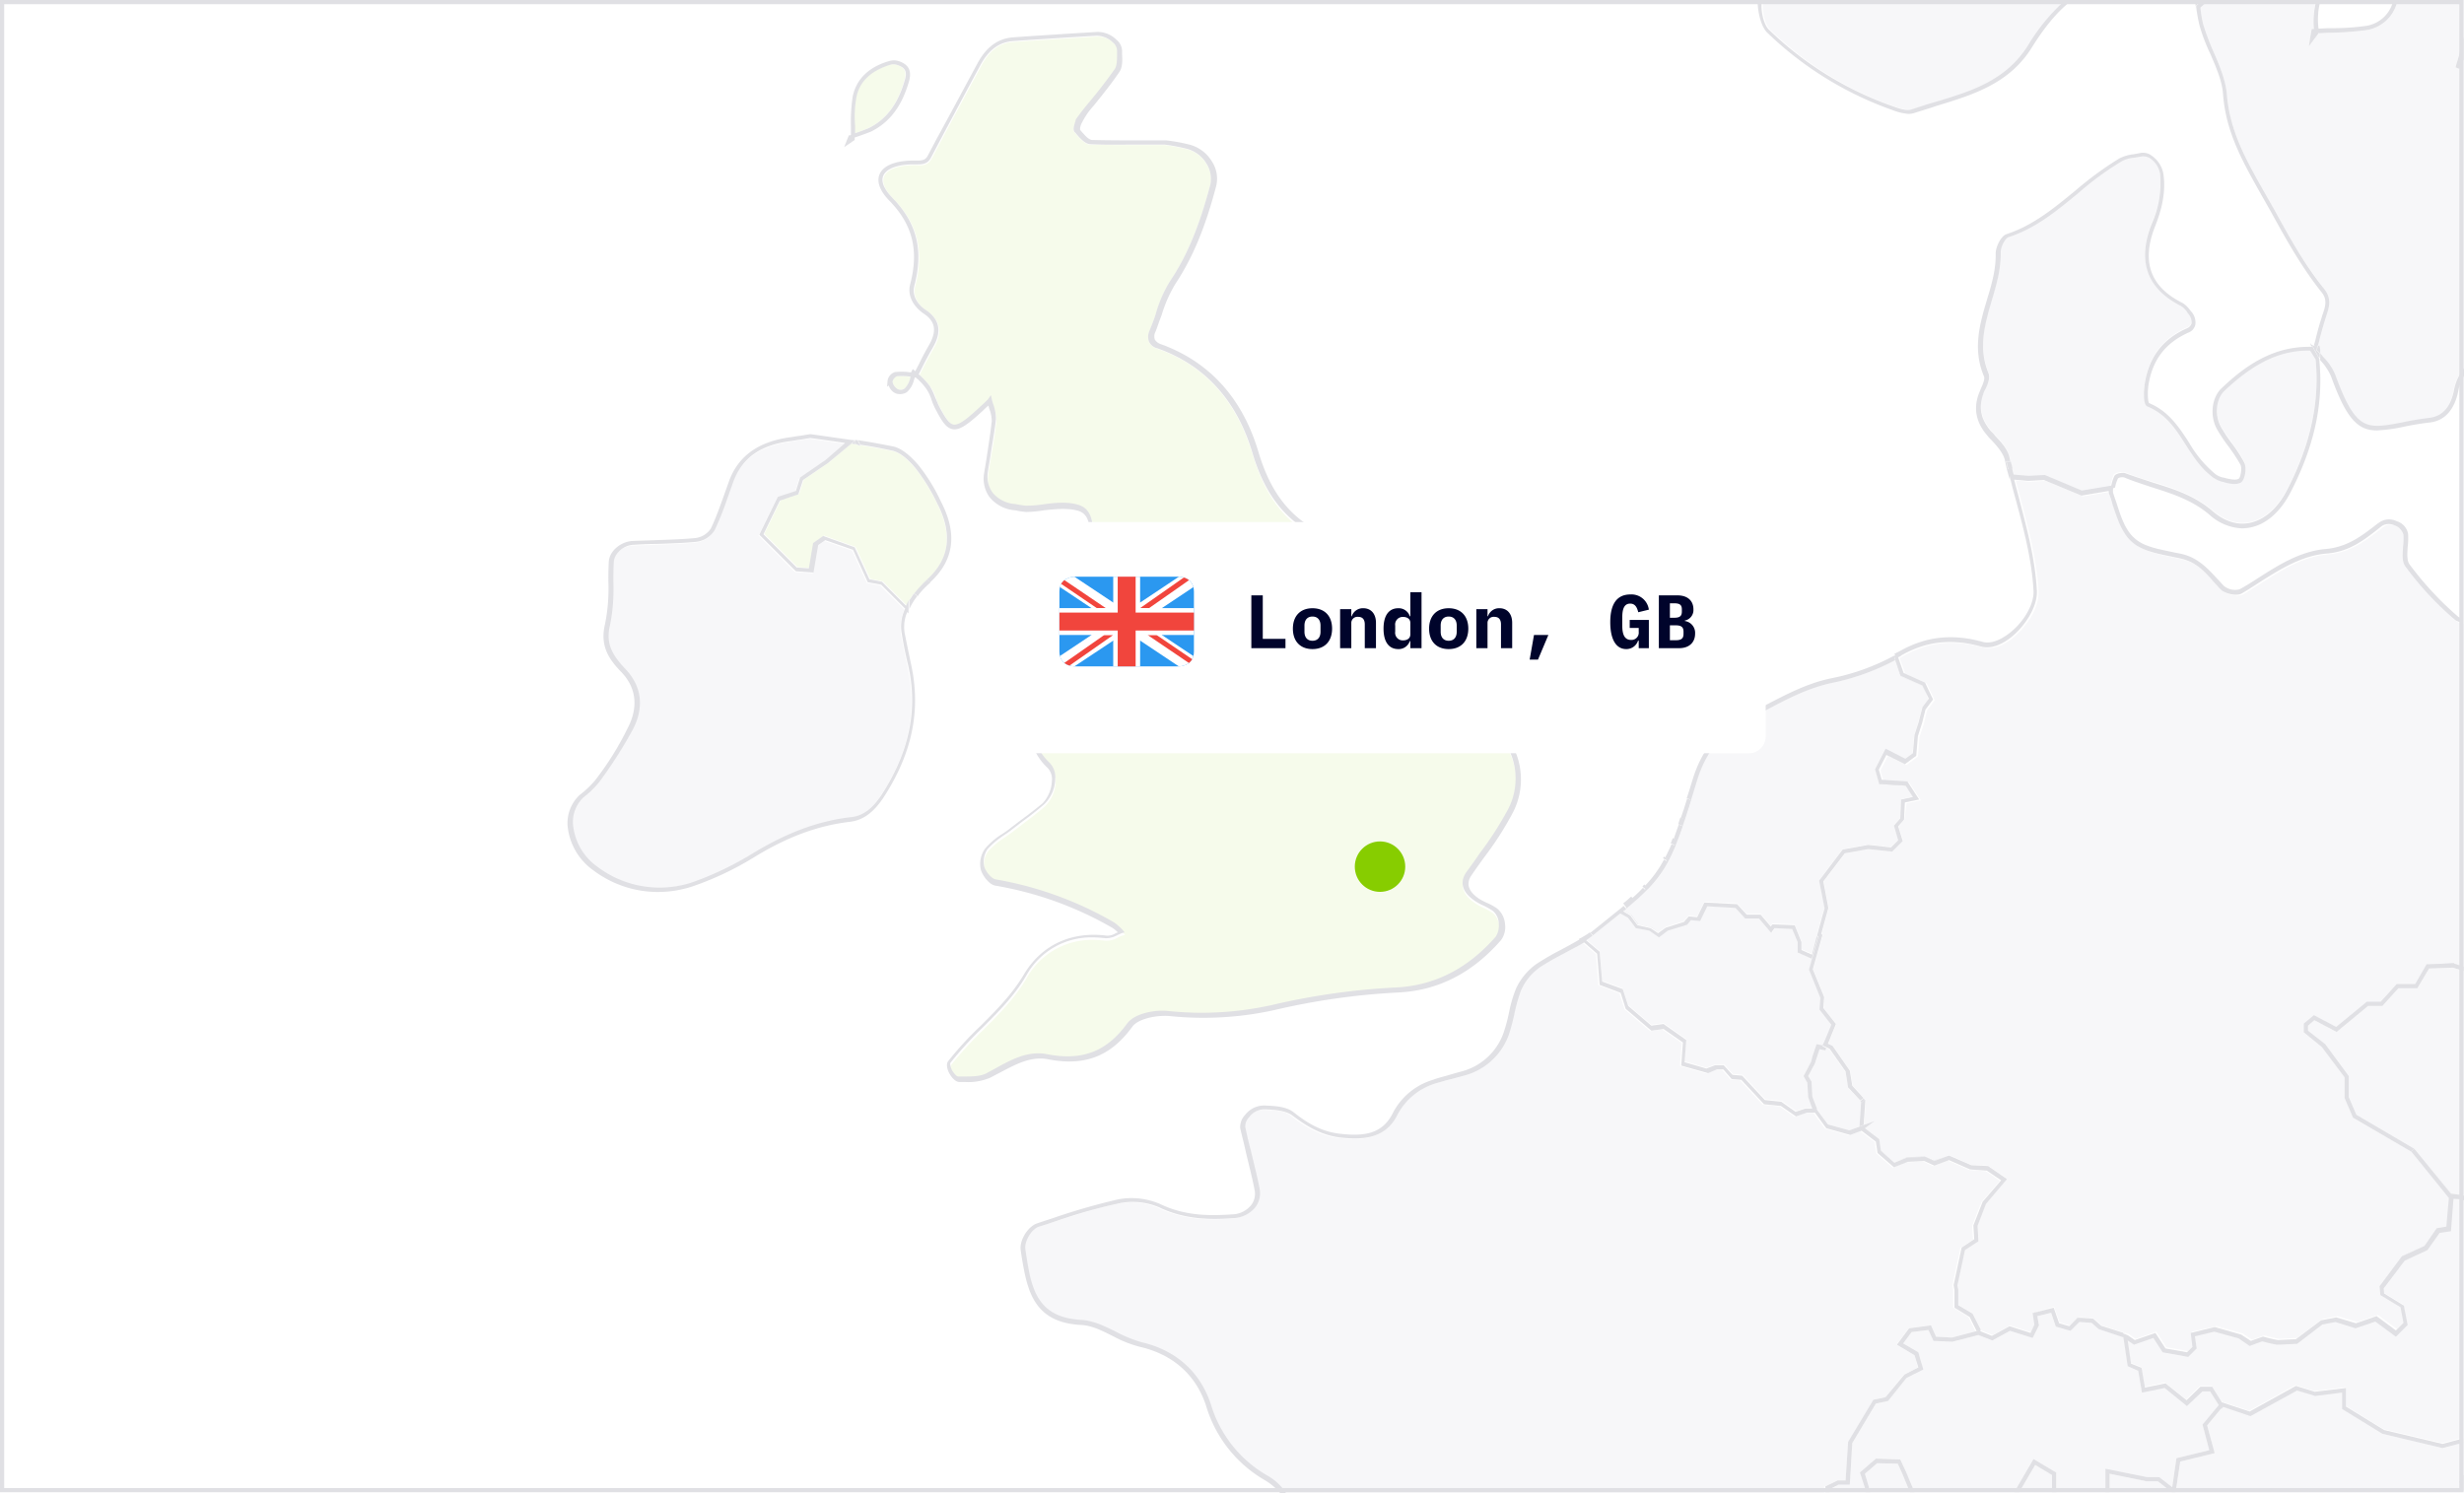 <svg xmlns="http://www.w3.org/2000/svg" xmlns:xlink="http://www.w3.org/1999/xlink" width="586.108" height="355.2" viewBox="0 0 586.108 355.2">
  <defs>
    <filter id="Rectangle_8773" x="224" y="112.199" width="208" height="79" filterUnits="userSpaceOnUse">
      <feOffset dy="4" input="SourceAlpha"/>
      <feGaussianBlur stdDeviation="4" result="blur"/>
      <feFlood flood-color="#002" flood-opacity="0.161"/>
      <feComposite operator="in" in2="blur"/>
      <feComposite in="SourceGraphic"/>
    </filter>
  </defs>
  <g id="Group_5691" data-name="Group 5691" transform="translate(-975 -1246.801)">
    <g id="Group_5690" data-name="Group 5690" transform="translate(-660 0.801)">
      <g id="London" transform="translate(1635.008 1246)">
        <path id="Path_37632" data-name="Path 37632" d="M217.7,141c.4-.5.9-1,1.3-1.5.6-.7,1.3-1.3,1.9-1.9,5-4.8,5.6-10.6,2-17.8a45.277,45.277,0,0,0-5.2-8.4c-1.1-1.3-3.3-3.7-5.5-4.1-2.3-.5-4.7-.9-7.6-1.4l.2.3-1.2-.5h-.1a3.553,3.553,0,0,1-1-.2l-5.4,4.6-1.5,1-4.4,3-1.1,3.4h0l-4.4,1.5-3.9,8,7.9,7.9,2.9.2,1-6,2.4-1.7,7.5,2.7,3.5,7.6,3,.6,5.7,5.7c0-.1.1-.1.1-.2l.5-1.1v.1a9.063,9.063,0,0,1,1.1-1.6C217.5,141.1,217.6,141.1,217.7,141Z" fill="#f6fbeb"/>
        <path id="Path_37633" data-name="Path 37633" d="M204.6,105.8c2.9.4,5.3.9,7.6,1.4s4.4,2.8,5.5,4.1a45.276,45.276,0,0,1,5.2,8.4c3.7,7.1,3,13-2,17.8a17.042,17.042,0,0,0-1.9,1.9c.5-.5,1-1,1.6-1.5l.6.7.4-.4c5.4-5.2,6.1-11.4,2.2-18.9a42.366,42.366,0,0,0-5.3-8.6c-1.2-1.4-3.6-4-6.1-4.5s-5.2-1-8.4-1.5l.2.2Z" fill="#e0e0e4"/>
        <path id="Path_37634" data-name="Path 37634" d="M218.5,141.6a17.379,17.379,0,0,1,1.3-1.5,17.381,17.381,0,0,0-1.3,1.5Z" fill="#e0e0e4"/>
        <path id="Path_37635" data-name="Path 37635" d="M216,145.7Z" fill="#e0e0e4"/>
        <path id="Path_37636" data-name="Path 37636" d="M197,110.1l-1.5,1,1.5-1,5.4-4.6c.3.1.7.1,1,.2v-.3l-.2.1h0l.2-.1v-.1h0v-.5h.3c-.5-.1-.9-.1-1.4-.2h-.2l1.3.2Z" fill="#e0e0e4"/>
        <rect id="Rectangle_8849" data-name="Rectangle 8849" height="3.6" transform="matrix(0.821, -0.571, 0.571, 0.821, 189.593, 114.423)" fill="#e0e0e4"/>
        <path id="Path_37637" data-name="Path 37637" d="M210,138.3l-3-.6-3.5-7.6-7.5-2.7-2.4,1.7-1,6-2.9-.2-7.9-7.9h0l7.9,7.9,2.9.2,1-6,2.4-1.7,7.5,2.7,3.5,7.6,3,.6,5.7,5.7.1-.2c0,.1-.1.1-.1.2Z" fill="#e0e0e4"/>
        <path id="Path_37638" data-name="Path 37638" d="M217.4,141.2c.1-.1.2-.2.2-.3,0,.2-.1.2-.2.3-.4.5-.7,1.1-1.1,1.6v2.1a14.362,14.362,0,0,1,1.9-3.1h0Z" fill="#e0e0e4"/>
        <path id="Path_37639" data-name="Path 37639" d="M138.6,189.9a7.678,7.678,0,0,0-2.5,6.5,13.834,13.834,0,0,0,5.8,10c7,5.1,15.1,6.2,23.4,3.4a66.346,66.346,0,0,0,13.4-6.5c8.2-5,15.7-7.8,23.5-8.7,2.8-.4,5.2-2.1,7.4-5.5,6.6-10.1,8.6-20.2,6.2-30.7-.5-2.4-1-4.9-1.5-7.4h0a11.274,11.274,0,0,1,.8-6l-5.7-5.7-3.2-.6-3.5-7.7-6.6-2.3-1.7,1.2-1.1,6.5-4.2-.3-8.7-8.7,4.4-9,4.3-1.4,1-3.2,6.1-4.2,4.6-4-1.1-.2c-2.4-.3-4.8-.7-7.1-1-.9.1-1.7.3-2.5.4-.9.1-1.8.3-2.7.4-6.8,1.1-11,4.1-13.1,9.4l-1.5,4.2a68.961,68.961,0,0,1-3,7.5,5.931,5.931,0,0,1-4.4,2.8c-3.2.3-6.4.4-9.5.5-1.8.1-3.6.1-5.4.2-2.4.1-4.6,2-4.7,4.1-.1,1.5-.1,3.1-.1,4.7a44.325,44.325,0,0,1-.8,10.3c-1.1,4.5.5,7.2,3.7,10.5,3.9,4.1,4.5,9.1,1.6,14.5a105.044,105.044,0,0,1-8.1,12.7A18.591,18.591,0,0,1,138.6,189.9Z" fill="#f7f7f9"/>
        <path id="Path_37640" data-name="Path 37640" d="M141.5,185.7a23.321,23.321,0,0,1-3.6,3.4,9.161,9.161,0,0,0-2.9,7.3,14.662,14.662,0,0,0,6.2,10.7,25.5,25.5,0,0,0,15.2,5.1,26.463,26.463,0,0,0,9.1-1.6,73.893,73.893,0,0,0,13.6-6.5c8.1-5,15.4-7.7,23.1-8.6,3.2-.4,5.7-2.3,8.1-6,6.7-10.4,8.8-20.6,6.4-31.5-.5-2.4-1-4.8-1.5-7.3a8.936,8.936,0,0,1,.6-5.1h0l.3.3v-3.1l-.5,1.1-.1.2-5.7-5.7-3-.6-3.5-7.6-7.5-2.7-2.4,1.7-1,6-2.9-.2-7.9-7.9h0l3.9-8,4.4-1.5h0l1.1-3.4h0l4.4-3,1.5-1,6.4-5.4-1.3-.2-2-.3c-2.4-.3-4.8-.7-7.1-1h-.2c-.9.1-1.8.3-2.6.4-.9.1-1.8.3-2.7.4-7.1,1.1-11.7,4.4-13.9,10.1l-1.5,4.2c-.9,2.5-1.8,5-2.9,7.3a5.1,5.1,0,0,1-3.7,2.3c-3.1.3-6.4.4-9.5.5-1.8.1-3.6.1-5.5.2-2.9.2-5.5,2.5-5.6,5-.1,1.6-.1,3.2-.1,4.7a42.22,42.22,0,0,1-.8,10.1c-1.3,5.4,1.2,8.6,3.9,11.4,4.5,4.7,3.3,9.9,1.5,13.3a70.567,70.567,0,0,1-7.8,12.5Zm7.3-26.5c-3.1-3.3-4.8-6-3.7-10.5a44.326,44.326,0,0,0,.8-10.3c0-1.5,0-3.1.1-4.7.1-2,2.3-4,4.7-4.1,1.8-.1,3.6-.2,5.4-.2,3.1-.1,6.4-.2,9.5-.5a5.931,5.931,0,0,0,4.4-2.8,68.96,68.96,0,0,0,3-7.5l1.5-4.2c2.1-5.4,6.2-8.4,13.1-9.4.9-.1,1.8-.3,2.7-.4.8-.1,1.6-.3,2.5-.4,2.3.3,4.7.7,7.1,1l1.1.2-4.6,4-6.1,4.2-1,3.2-4.3,1.4-4.4,9,8.7,8.7,4.2.3,1.1-6.5,1.7-1.2,6.6,2.3,3.5,7.7,3.2.6,5.7,5.7a9.625,9.625,0,0,0-.8,6h0c.4,2.5.9,5,1.5,7.4,2.4,10.5.3,20.6-6.2,30.7-2.2,3.4-4.5,5.2-7.4,5.5-7.8.9-15.3,3.7-23.5,8.7a75.3,75.3,0,0,1-13.4,6.5,24.517,24.517,0,0,1-23.4-3.4,13.834,13.834,0,0,1-5.8-10,7.976,7.976,0,0,1,2.5-6.5,20.916,20.916,0,0,0,3.7-3.6,105.041,105.041,0,0,0,8.1-12.7C153.2,168.3,152.7,163.3,148.8,159.2Z" fill="#e0e0e4"/>
        <path id="Path_37641" data-name="Path 37641" d="M203.5,105.2Z" fill="#f7f7f9"/>
        <path id="Path_37642" data-name="Path 37642" d="M203.5,104.7h-.1v.5h0v.1l-.2.1h0l.2-.1v.3h.1l1.2.5-.2-.3-.4-.9-.2-.2h-.4Z" fill="#e0e0e4"/>
        <path id="Path_37643" data-name="Path 37643" d="M220.6,137.9c-.6.5-1.1,1-1.6,1.5a17.379,17.379,0,0,0-1.3,1.5c-.1.1-.2.2-.2.3l.8.6h0c.1-.1.2-.2.2-.3a17.384,17.384,0,0,1,1.3-1.5,19.2,19.2,0,0,1,1.5-1.4h0Z" fill="#e0e0e4"/>
        <path id="Path_37644" data-name="Path 37644" d="M265.3,16.7c.6-.8.6-2.2.6-3.6v-.9a2.568,2.568,0,0,0-1-1.9A5.355,5.355,0,0,0,261,8.7c-6.4.4-13.3.8-20.1,1.3-3.1.2-5.5,2-7.4,5.5-3.3,6.1-6.6,12.3-9.8,18.3l-2,3.8c-.9,1.8-2.3,1.8-3.8,1.7H217c-3.6.1-6.1,1.1-6.7,2.7-.6,1.4.2,3.2,2.1,5.2,5.9,6,7.5,12.5,5.3,20.9-.6,2.1.5,4.4,2.8,5.9,4.4,3,2.9,6.7,1.4,9.2-.8,1.4-1.6,2.9-2.3,4.3l-.9,1.8h.1a17.271,17.271,0,0,1,2.6,2.8,10.169,10.169,0,0,1,1.3,2.8,9.82,9.82,0,0,0,.8,1.8c1.4,2.7,2.4,4.3,3.5,4.5,1.3.2,3.2-1.3,6.4-4.3.6-.6,1.2-1.1,1.8-1.7l.6-.6.2.9c.1.5.3,1,.4,1.4a8.159,8.159,0,0,1,.6,3.4c-.3,2.7-.7,5.4-1.2,8-.2,1.5-.5,2.9-.7,4.4a6.743,6.743,0,0,0,1.1,5.1,7.612,7.612,0,0,0,5.4,2.7,21.657,21.657,0,0,0,2.5.4c1.3,0,2.7-.2,4-.3,2.9-.3,5.8-.7,8.5.1,3.1.9,3.4,3.7,3.6,6.3a10.283,10.283,0,0,0,1.3,4.7,24.26,24.26,0,0,1,1.4,2,12.487,12.487,0,0,0,3.1,3.7c3.7,2.9,4.9,6.4,3.9,11.4-2.6,13-5.6,15-19.6,13.2a22.116,22.116,0,0,0-2.5-.5,3.2,3.2,0,0,0-2.2.7,1.955,1.955,0,0,0-.4,1.4c.1,1.5.2,3.1.2,4.7,0,5,.1,9.7,4.3,13.7a5.3,5.3,0,0,1,1.4,3.9,8.58,8.58,0,0,1-2.6,6c-1.7,1.5-3.5,2.8-5.3,4.2-.9.7-1.7,1.3-2.6,2-.6.4-1.1.8-1.7,1.2a17.938,17.938,0,0,0-3.9,3.3,5.011,5.011,0,0,0-.8,4.1c.3,1.2,1.7,2.9,2.7,3.1a81.675,81.675,0,0,1,28.3,10.3,15.369,15.369,0,0,1,1.9,1.7l.5.6-.7.2a5.36,5.36,0,0,0-1.1.5,5.443,5.443,0,0,1-2.7.7c-1.1-.1-2.1-.2-3.1-.2a17.689,17.689,0,0,0-15.8,9.1c-2.8,4.8-6.7,8.7-10.4,12.4a86,86,0,0,0-7.6,8.3,3.271,3.271,0,0,0,.4,1.9c.4.7,1.1,1.4,1.4,1.4h1.3a13.571,13.571,0,0,0,5.5-.8c.8-.4,1.5-.8,2.2-1.2,3.8-2,7.7-4.1,12.2-3.3,8.3,1.6,14.2-.6,19-7.3,1.8-2.5,6.8-3.2,9.6-3a76.483,76.483,0,0,0,24.8-1.4,167.1,167.1,0,0,1,29.8-4.2c9-.4,16.9-4.5,23.5-12.1a3.829,3.829,0,0,0,.7-3.1,4.478,4.478,0,0,0-1.4-3,17.1,17.1,0,0,0-2.3-1.3,12.809,12.809,0,0,1-2-1.1c-3.8-2.6-3.3-5.1-2.1-6.7,1-1.5,2.1-3,3.2-4.5a81.482,81.482,0,0,0,6.5-10h0A15.77,15.77,0,0,0,346,170.1a82.666,82.666,0,0,0-8.6-.5c-1,0-2.1-.1-3.1-.1v.2l-2.3,3.2,1.1-4.4h.1a5.7,5.7,0,0,0-.1-1.3c-.1-1.8-.1-3.5-.8-4.8a115.542,115.542,0,0,1-10.3-23c-1.7-5.2-4.9-9.4-8.9-11.4-7.5-3.8-12.1-9.9-15.1-19.7C294.2,95.4,286.6,87,275.4,83a3.3,3.3,0,0,1-2.1-1.6,3.511,3.511,0,0,1,.2-2.8c.5-1.2.9-2.5,1.4-3.8a31.832,31.832,0,0,1,3.4-7.8c4-6.1,7-13.2,9.6-23a6.452,6.452,0,0,0-1-5.1,7.561,7.561,0,0,0-5-3.5,42.093,42.093,0,0,0-4.9-.9h-6.9c-3.5,0-7.2,0-10.8-.1-1.3-.1-2.5-1.5-3.5-2.7l-.2-.2c-.6-.7.2-2.4.5-2.9,1-1.3,2.1-2.7,3.1-4C261.3,22.1,263.4,19.4,265.3,16.7Z" fill="#f6fbeb"/>
        <path id="Path_37645" data-name="Path 37645" d="M213.4,89.5a1.63,1.63,0,0,0-1.1,1.3,2.543,2.543,0,0,0,1.3,1.8,1.839,1.839,0,0,0,1.6-.2,4.574,4.574,0,0,0,1.3-2.4c0-.1.1-.2.1-.3a17.744,17.744,0,0,0-3.2-.2Z" fill="#f6fbeb"/>
        <path id="Path_37646" data-name="Path 37646" d="M203.3,31.7a34.226,34.226,0,0,0,3.4-1.3c4.1-2,6.8-5.6,8.4-11.3h0c.6-1.9.1-2.9-1.4-3.5a3.079,3.079,0,0,0-1.3-.3,1.7,1.7,0,0,0-.7.1c-4.6,1.3-7.4,4-8.1,7.8a38.246,38.246,0,0,0-.4,6.8A9.7,9.7,0,0,1,203.3,31.7Z" fill="#f6fbeb"/>
        <path id="Path_37647" data-name="Path 37647" d="M243.8,135.9h0a1.087,1.087,0,0,0-.5-.1,1.929,1.929,0,0,0-1,.3c-.4.4-.5.7-.4.9s.5.4,1.4.5a2.772,2.772,0,0,0,.9-.5c.1,0,.1-.1.2-.1,0-.1-.1-.1-.1-.2C244.1,136.4,243.9,136,243.8,135.9Z" fill="#f6fbeb"/>
        <path id="Path_37648" data-name="Path 37648" d="M244.1,135a2.567,2.567,0,0,0-2.5.4c-.9.9-.9,1.6-.7,2,.2.5.7,1,2.3,1.1h.1a2.965,2.965,0,0,0,1.5-.7c.2-.1.3-.3.5-.4l.4-.3-.3-.4c-.1-.2-.2-.3-.3-.5l-.3-.6.4-.2Zm.1,2a2.772,2.772,0,0,1-.9.5c-.9,0-1.4-.3-1.4-.5-.1-.2,0-.5.4-.9a1.689,1.689,0,0,1,1-.3.9.9,0,0,1,.5.1h0a6.816,6.816,0,0,1,.5.7c0,.1.1.1.1.2-.1.1-.2.1-.2.2Z" fill="#e0e0e4"/>
        <path id="Path_37649" data-name="Path 37649" d="M260.1,25.2c2.1-2.6,4.2-5.2,6.1-8,.8-1.1.8-2.7.7-4.2v-.9a3.455,3.455,0,0,0-1.3-2.6,6.331,6.331,0,0,0-4.7-1.9c-6.4.4-13.3.8-20.1,1.3-3.4.3-6.1,2.2-8.2,6-3.3,6.1-6.6,12.3-9.9,18.3l-2,3.8c-.6,1.2-1.5,1.2-2.9,1.2h-1c-4.1.1-6.8,1.3-7.6,3.3-.5,1.2-.5,3.3,2.3,6.2,5.6,5.7,7.1,11.9,5,19.9-.7,2.6.6,5.2,3.2,7,2.9,1.9,3.2,4.3,1.1,7.8-.8,1.4-1.6,2.9-2.3,4.4-.3.5-.5,1-.8,1.5a.1.1,0,0,1-.1-.1l-.5-.4-.3.6c0,.1-.1.1-.1.2a15.284,15.284,0,0,0-3.7-.1h-.1a2.577,2.577,0,0,0-1.8,2.2L211,92l.4-.3a2.946,2.946,0,0,0,1.7,1.9,3.054,3.054,0,0,0,2.6-.3,5.625,5.625,0,0,0,1.7-2.9c.1-.2.1-.4.2-.6h.2a13.738,13.738,0,0,1,2.6,2.8,10.341,10.341,0,0,1,1.2,2.6,15.387,15.387,0,0,0,.8,1.9c1.6,3.1,2.6,4.7,4.2,5,1.7.3,3.6-1.1,7.3-4.5a11.983,11.983,0,0,1,1.2-1.1,6.363,6.363,0,0,1,.2.7,8.428,8.428,0,0,1,.6,3c-.3,2.7-.7,5.3-1.1,7.9-.2,1.5-.5,3-.7,4.4a7.473,7.473,0,0,0,1.3,5.8,8.61,8.61,0,0,0,6.1,3.1,20.237,20.237,0,0,0,2.6.4,29.836,29.836,0,0,0,4.2-.4c2.8-.3,5.6-.6,8.1.1,2.4.7,2.7,2.9,2.9,5.4a10.479,10.479,0,0,0,1.5,5.2c.5.6.9,1.3,1.4,2a18.039,18.039,0,0,0,3.3,4c3.4,2.7,4.5,5.7,3.5,10.4-2.5,12.5-5,14.1-18.4,12.4a19.971,19.971,0,0,0-2.6-.5,3.924,3.924,0,0,0-3,1.1,2.754,2.754,0,0,0-.6,2.2c.1,1.5.2,3.1.2,4.6,0,5,.1,10.2,4.6,14.4a3.9,3.9,0,0,1,1,3.1,8.3,8.3,0,0,1-2.2,5.3c-1.7,1.4-3.5,2.8-5.3,4.1-.9.7-1.7,1.3-2.6,2-.5.4-1.1.8-1.7,1.2a17.282,17.282,0,0,0-4.1,3.5,6.242,6.242,0,0,0-1,5c.4,1.4,2,3.6,3.5,3.8a83.439,83.439,0,0,1,27.9,10.1,10.6,10.6,0,0,1,1.2,1c-.2.1-.3.1-.5.2a3.768,3.768,0,0,1-2.1.6c-8.5-1.1-15.6,2.2-19.8,9.3-2.8,4.7-6.6,8.5-10.3,12.2a77.528,77.528,0,0,0-7.7,8.4c-.6.8,0,2.4.4,3,.4.7,1.3,1.9,2.3,1.9h1.3a13.333,13.333,0,0,0,6-1c.8-.4,1.5-.8,2.3-1.2,3.8-2,7.4-4,11.5-3.2,8.7,1.7,14.9-.7,20-7.7,1.3-1.9,5.6-2.8,8.7-2.6a78.328,78.328,0,0,0,25.1-1.4,164.745,164.745,0,0,1,29.7-4.2c9.3-.5,17.4-4.6,24.2-12.4a5.2,5.2,0,0,0,1-3.8,5.456,5.456,0,0,0-1.8-3.7,12.293,12.293,0,0,0-2.5-1.4,17.375,17.375,0,0,1-1.9-1c-2.5-1.7-3.1-3.5-1.9-5.4,1-1.5,2.1-3,3.1-4.4a77.346,77.346,0,0,0,6.6-10.2,17.234,17.234,0,0,0,.3-16.2,17.548,17.548,0,0,0-13.5-9,63.461,63.461,0,0,0-8.7-.5c-1.1,0-2.1-.1-3.2-.1a7.082,7.082,0,0,0-.1-1.4c-.1-1.9-.1-3.8-1-5.3a113.509,113.509,0,0,1-10.2-22.8c-1.7-5.5-5.2-9.9-9.4-12-7.2-3.7-11.7-9.6-14.5-19.1-3.8-12.7-11.6-21.3-23.1-25.5a2.657,2.657,0,0,1-1.5-1.1,2.442,2.442,0,0,1,.2-2c.5-1.3.9-2.6,1.4-3.8a31.637,31.637,0,0,1,3.3-7.5c4.1-6.2,7.1-13.4,9.7-23.3a7.488,7.488,0,0,0-1.1-5.9,8.822,8.822,0,0,0-5.7-4,38.6,38.6,0,0,0-5.1-.9h-6.9c-3.5,0-7.1,0-10.7-.1-.9,0-2-1.4-2.8-2.3l-.1-.2a3.458,3.458,0,0,1,.5-1.7,17.191,17.191,0,0,1,2.7-3.9Zm-4.5,6.2.2.2c1,1.2,2.2,2.6,3.5,2.7,3.6.2,7.2.1,10.8.1H277a42.094,42.094,0,0,1,4.9.9,7.778,7.778,0,0,1,5,3.5,6.8,6.8,0,0,1,1,5.1c-2.6,9.8-5.5,16.9-9.6,23a30.258,30.258,0,0,0-3.4,7.8c-.4,1.3-.9,2.5-1.4,3.8a3.511,3.511,0,0,0-.2,2.8,3.011,3.011,0,0,0,2.1,1.6c11.2,4,18.8,12.4,22.5,24.8,2.9,9.8,7.6,15.8,15.1,19.7,4,2,7.2,6.2,8.9,11.4a113.048,113.048,0,0,0,10.3,23,10.327,10.327,0,0,1,.8,4.8,5.7,5.7,0,0,0,.1,1.3H333l-1.1,4.4,2.3-3.2v-.2c1,0,2.1.1,3.1.1,2.8.1,5.8.2,8.6.5a15.77,15.77,0,0,1,12.5,23.6h0a81.481,81.481,0,0,1-6.5,10c-1,1.5-2.1,3-3.2,4.5-1.1,1.7-1.6,4.2,2.1,6.7a12.812,12.812,0,0,0,2,1.1,17.1,17.1,0,0,1,2.3,1.3,4.08,4.08,0,0,1,1.4,3,4.939,4.939,0,0,1-.7,3.1c-6.6,7.6-14.5,11.6-23.5,12.1a165.827,165.827,0,0,0-29.8,4.2,76.64,76.64,0,0,1-24.8,1.4c-2.8-.3-7.8.5-9.6,3-4.9,6.7-10.7,8.9-19,7.3-4.5-.9-8.4,1.2-12.2,3.3-.7.4-1.5.8-2.2,1.2-1.5.8-3.6.8-5.5.8h-1.3c-.3,0-.9-.6-1.4-1.4-.4-.8-.6-1.7-.4-1.9a86,86,0,0,1,7.6-8.3c3.7-3.7,7.6-7.6,10.4-12.4a17.661,17.661,0,0,1,15.8-9.1c1,0,2,.1,3.1.2a5.443,5.443,0,0,0,2.7-.7c.4-.2.7-.3,1.1-.5l.7-.2-.5-.6a15.368,15.368,0,0,0-1.9-1.7,84.53,84.53,0,0,0-28.3-10.3c-1-.2-2.4-1.9-2.7-3.1a5.328,5.328,0,0,1,.8-4.1,20.657,20.657,0,0,1,3.9-3.3c.6-.4,1.2-.8,1.7-1.2.9-.7,1.7-1.3,2.6-2,1.8-1.3,3.6-2.7,5.3-4.2a8.58,8.58,0,0,0,2.6-6,4.927,4.927,0,0,0-1.4-3.9c-4.2-4-4.3-8.7-4.3-13.7a37.748,37.748,0,0,0-.2-4.7,1.687,1.687,0,0,1,.4-1.4,2.776,2.776,0,0,1,2.2-.7c.8.1,1.6.3,2.5.5,14,1.8,16.9-.2,19.6-13.2,1-5-.1-8.5-3.9-11.4a22.508,22.508,0,0,1-3.1-3.7c-.5-.7-.9-1.4-1.4-2-.9-1.2-1.1-3-1.3-4.7-.3-2.6-.6-5.4-3.6-6.3-2.6-.8-5.6-.5-8.5-.1a26.929,26.929,0,0,1-4,.3c-.8-.1-1.6-.2-2.5-.4a7.612,7.612,0,0,1-5.4-2.7,6.643,6.643,0,0,1-1.1-5.1c.2-1.5.5-2.9.7-4.4.4-2.6.9-5.3,1.2-8a10.158,10.158,0,0,0-.6-3.4,10.259,10.259,0,0,1-.4-1.4l-.2-.9-.7,1c-.6.6-1.2,1.2-1.8,1.7-3.2,3-5.1,4.5-6.4,4.3-1.1-.2-2.1-1.8-3.5-4.5-.3-.6-.5-1.2-.8-1.8a17.537,17.537,0,0,0-1.3-2.8,17.271,17.271,0,0,0-2.6-2.8h-.1l.9-1.8c.7-1.4,1.5-2.9,2.3-4.3,1.5-2.5,3-6.2-1.4-9.2-2.3-1.5-3.4-3.7-2.8-5.9,2.2-8.4.6-14.9-5.3-20.9-1.9-2-2.7-3.8-2.1-5.2.7-1.6,3.1-2.6,6.7-2.7h.9c1.5,0,2.9.1,3.8-1.7l2-3.8c3.2-6,6.5-12.2,9.8-18.3,1.9-3.4,4.3-5.2,7.4-5.5,6.7-.5,13.6-.9,20.1-1.3a5.613,5.613,0,0,1,3.9,1.6,2.568,2.568,0,0,1,1,1.9v.9c0,1.4,0,2.8-.6,3.6-1.9,2.7-4,5.4-6.1,7.9-1.1,1.3-2.1,2.6-3.1,4-.1.7-.9,2.3-.3,3ZM216.5,90a5.392,5.392,0,0,1-1.3,2.4,1.566,1.566,0,0,1-1.6.2,2.543,2.543,0,0,1-1.3-1.8,1.82,1.82,0,0,1,1.1-1.3,16.86,16.86,0,0,1,3.2.1.6.6,0,0,0-.1.4Z" fill="#e0e0e4"/>
        <path id="Path_37650" data-name="Path 37650" d="M201.9,32.2,200.8,35l2.5-1.7v-.6c1.3-.4,2.6-.9,3.9-1.4,4.4-2.2,7.3-6,9-11.9.7-2.4,0-3.9-2-4.7a3.854,3.854,0,0,0-2.6-.2c-5,1.4-8,4.4-8.8,8.6a41.11,41.11,0,0,0-.4,7v2c-.1,0-.1.1-.2.1Zm1.8-9c.7-3.8,3.5-6.4,8.1-7.8a1.7,1.7,0,0,1,.7-.1,3.079,3.079,0,0,1,1.3.3c1.6.6,2,1.6,1.4,3.5h0c-1.6,5.6-4.3,9.2-8.4,11.3-1.1.5-2.3.9-3.4,1.3V30a25.876,25.876,0,0,1,.3-6.8Z" fill="#e0e0e4"/>
        <path id="Path_37651" data-name="Path 37651" d="M421.1,7.1a79.833,79.833,0,0,0,29.5,18.2c1.1.4,3.2,1.1,4.5.7,1.8-.6,3.6-1.2,5.4-1.7,8.7-2.6,16.9-5.1,22.2-13.5A45.662,45.662,0,0,1,491.5.1h-72C419,2.4,419.8,5.9,421.1,7.1Z" fill="#f7f7f9"/>
        <path id="Path_37652" data-name="Path 37652" d="M523.8,0h-.7a.75.75,0,0,0,.1.5Z" fill="#f7f7f9"/>
        <path id="Path_37653" data-name="Path 37653" d="M420.4,7.8a82.313,82.313,0,0,0,29.8,18.4,13.128,13.128,0,0,0,3.8.9,5.066,5.066,0,0,0,1.3-.2c1.8-.6,3.6-1.1,5.3-1.7,8.5-2.6,17.3-5.2,22.7-13.9,3.2-5.1,6.2-8.7,9.5-11.2h-1.6a45.659,45.659,0,0,0-8.8,10.7c-5.3,8.4-13.5,10.9-22.2,13.5-1.8.5-3.6,1.1-5.4,1.7-1.3.5-3.4-.3-4.5-.7A80.647,80.647,0,0,1,420.8,7.1c-1.3-1.2-2.1-4.7-1.7-7.1h-1C418,2.7,418.9,6.4,420.4,7.8Z" fill="#e0e0e4"/>
        <path id="Path_37654" data-name="Path 37654" d="M522.3,1.4,523.8,0h0l-.6.5a.75.75,0,0,0-.1-.5h-1c.1.5.1,1.1.2,1.6l.1,1h0c0-.3-.1-.6-.1-.9Z" fill="#e0e0e4"/>
        <path id="Path_37655" data-name="Path 37655" d="M524.1,5.9a52.587,52.587,0,0,0,2.5,6.6c1.4,3.2,2.8,6.6,3.1,10,.7,8.8,4.7,15.8,8.9,23.2l2.5,4.4a130.569,130.569,0,0,0,11.8,18.7c1.8,2.2,1.1,4.4.4,6.5-.1.3-.2.7-.3,1-.5,1.5-.9,3.1-1.3,4.6a7.366,7.366,0,0,1-.4,1.4h.3l.1.4a2.77,2.77,0,0,0,.1.9v.5c.2.3.4.5.6.8a15.642,15.642,0,0,1,3,4.4c4.9,13.4,7.4,12.9,15.8,11.3,1.9-.4,4.1-.8,6.6-1.1,3.1-.4,5-2.6,5.8-6.5a11.263,11.263,0,0,1,2.4-5.3V14.2l-.3.6-.3.6a10.382,10.382,0,0,0-.4,1l-.9-.4c.3-1.2.7-2.3,1-3.5l.2-.7.1-.1.2-.2.2-.2h0a10.551,10.551,0,0,1,.2-2.5V0H570.3a8.8,8.8,0,0,1-7.7,7.2,80.935,80.935,0,0,1-8.5.6c-.9,0-1.8.1-2.7.1h0v.2l-.1.1-.9,1.2L549.2,11l.3-2c.1-.6.2-1.2.3-1.7l.1-.4h.5a22.284,22.284,0,0,1,.5-6.9H525.3l-2,1.8C523.5,3.2,523.8,4.6,524.1,5.9Z" fill="#f7f7f9"/>
        <path id="Path_37656" data-name="Path 37656" d="M551.3,82.3l-.1.6c0,.1-.1.3-.1.4l.2.2.3.3.3.3V85h-.1l.1.2v.5a13.286,13.286,0,0,1,2.6,3.9c3.7,10.3,6.5,12.8,10.9,12.8a38.315,38.315,0,0,0,6-.8c1.9-.4,4-.8,6.6-1.1,3.5-.4,5.8-3,6.7-7.3a11.494,11.494,0,0,1,1.4-3.8V87.6a11.732,11.732,0,0,0-2.4,5.3c-.8,3.9-2.7,6.1-5.8,6.5-2.5.3-4.7.7-6.6,1.1-8.4,1.6-10.9,2.1-15.8-11.3a13.244,13.244,0,0,0-3-4.4c-.2-.3-.4-.5-.6-.8v-.5a2.768,2.768,0,0,0-.1-.9l-.1-.4-.4.1a7.367,7.367,0,0,0,.4-1.4c.4-1.5.8-3.1,1.3-4.6.1-.3.2-.7.3-1,.7-2.1,1.4-4.2-.4-6.5-4.7-5.8-8.3-12.3-11.8-18.7l-2.5-4.4c-4.2-7.4-8.2-14.4-8.9-23.2-.3-3.4-1.7-6.8-3.1-10a59.225,59.225,0,0,1-2.5-6.6,26.989,26.989,0,0,1-.7-4.1l2-1.8h-1.5l-1.5,1.4v.2c0,.3.1.6.1.9.2,1.2.4,2.4.7,3.6a43.237,43.237,0,0,0,2.6,6.8c1.4,3.3,2.8,6.4,3,9.7.7,9,4.8,16.1,9,23.6l2.5,4.4c3.5,6.4,7.2,13,11.9,18.9,1.5,1.8.9,3.5.2,5.5-.1.3-.2.7-.3,1-.5,1.5-.9,3.1-1.3,4.7-.1.5-.3,1-.4,1.5l.3.1Z" fill="#e0e0e4"/>
        <path id="Path_37657" data-name="Path 37657" d="M550.4,6.9h-.5l-.1.4c-.1.6-.2,1.2-.3,1.7l-.3,2,1.2-1.6.9-1.2.1-.1V7.9h0c.9,0,1.8-.1,2.7-.1a80.932,80.932,0,0,0,8.5-.6A8.914,8.914,0,0,0,570.3,0h-1a7.844,7.844,0,0,1-6.8,6.2,57.8,57.8,0,0,1-8.3.5c-.9,0-1.8.1-2.7.1A16.869,16.869,0,0,1,552,0h-1a19.569,19.569,0,0,0-.6,6.9Z" fill="#e0e0e4"/>
        <path id="Path_37658" data-name="Path 37658" d="M585.8,11.3h0l-.2.2-.2.2-.1.1-.2.7c-.3,1.2-.7,2.3-1,3.5l.9.4a10.382,10.382,0,0,0,.4-1l.3-.6.3-.6V8.8a7.069,7.069,0,0,0-.2,2.5Z" fill="#e0e0e4"/>
        <path id="Path_37659" data-name="Path 37659" d="M549.8,82.4l-.1-.4.2.1-.4-.5Z" fill="#e0e0e4"/>
        <path id="Path_37660" data-name="Path 37660" d="M551.8,84.7v-.6l-.3-.3-.3-.3-.2-.2v.1l-.2.3.8,1.4h.1A.756.756,0,0,0,551.8,84.7Z" fill="#e0e0e4"/>
        <path id="Path_37661" data-name="Path 37661" d="M549.8,82.4h.3l.7,1.3.2-.3v-.1a.6.6,0,0,0,.1-.4l.1-.6h-.7l-.3-.1-.4-.2-.2-.1Z" fill="#e0e0e4"/>
        <path id="Path_37662" data-name="Path 37662" d="M504.9,112.3c.3,0,.6,0,.7.1a49.7,49.7,0,0,0,6.5,2.2c4.8,1.5,9.8,3.1,14.2,6.8,2.8,2.4,5.9,3.4,8.8,2.8,3.5-.7,6.6-3.4,8.9-7.8,5.6-10.8,7.8-20.9,6.8-31.1l-1.3-2.1c-7.1-.1-13.4,2.9-20.3,9.5-2.1,2-2.5,6-.9,8.7.8,1.3,1.7,2.6,2.6,3.9a34.612,34.612,0,0,1,2.9,4.5c.7,1.2.2,4.2-.8,4.8-1.1.6-2.6.2-4-.1-.3-.1-.6-.1-.8-.2a5.849,5.849,0,0,1-2.4-1.4c-2.5-2-4.2-4.7-5.9-7.3-2.4-3.7-4.8-7.3-9.1-9.1-1.3-.6-.7-5-.7-5,.9-6.5,4.2-11,10.1-13.6a1.836,1.836,0,0,0,1.1-1.2,2.828,2.828,0,0,0-.9-2.4,8.688,8.688,0,0,0-1.6-1.7c-8.1-4-10.5-10.6-7-19.5a23.741,23.741,0,0,0,2-12,5.677,5.677,0,0,0-2.3-3.6,2.268,2.268,0,0,0-2-.5c-.6.1-1.1.2-1.7.3a8.8,8.8,0,0,0-3,.8,76.9,76.9,0,0,0-10.4,7.6c-4.9,4.1-10.1,8.3-16.6,10.5-.8.3-1.9,2.4-1.9,3.6.1,3.9-1,7.7-2.1,11.4-1.7,5.8-3.3,11.3-.8,17.4.5,1-.1,2.4-.7,3.7-.2.5-.4.9-.6,1.4-1.1,3.2-.4,5.9,1.9,8.7a9.959,9.959,0,0,0,1,1.1c1.5,1.6,3,3.3,3.4,5.2.1.3.1.5.2.8h0l.2.8c.1.3.1.6.2.9h0c.2.6.3,1.2.5,1.9l3.6.3,3.9-.2,8.8,3.7,6.6-1.1a10.482,10.482,0,0,1,.8-2.9A3.1,3.1,0,0,1,504.9,112.3Z" fill="#f7f7f9"/>
        <path id="Path_37663" data-name="Path 37663" d="M478.1,113.2l1,.1c-.2-.6-.3-1.2-.5-1.9l-.5.1h0l-.5.1c0-.2-.1-.4-.1-.6a6.373,6.373,0,0,1-.2-.7l-.1-.6h1c-.1-.3-.1-.5-.2-.8-.4-2-1.9-3.6-3.4-5.2a9.955,9.955,0,0,0-1-1.1c-2.4-2.8-3-5.5-1.9-8.7a5.345,5.345,0,0,1,.6-1.4c.6-1.3,1.1-2.6.7-3.7-2.5-6-.9-11.6.8-17.4,1.1-3.7,2.2-7.5,2.1-11.4,0-1.3,1.1-3.4,1.9-3.6,6.5-2.1,11.6-6.4,16.6-10.5a71.1,71.1,0,0,1,10.4-7.6,7.415,7.415,0,0,1,3-.8c.6-.1,1.1-.2,1.7-.3a3.142,3.142,0,0,1,2,.5,5.677,5.677,0,0,1,2.3,3.6,23.741,23.741,0,0,1-2,12c-3.5,8.9-1.1,15.4,7,19.5a5.235,5.235,0,0,1,1.6,1.7,3.168,3.168,0,0,1,.9,2.4,1.836,1.836,0,0,1-1.1,1.2c-5.9,2.6-9.2,7.1-10.1,13.6,0,0-.6,4.5.7,5,4.4,1.8,6.7,5.3,9.1,9.1,1.7,2.6,3.4,5.3,5.9,7.3a7.216,7.216,0,0,0,2.4,1.4c.3.1.5.1.8.2,1.4.4,2.9.7,4,.1,1-.6,1.5-3.5.8-4.8a34.6,34.6,0,0,0-2.9-4.5,37.747,37.747,0,0,1-2.6-3.9c-1.6-2.8-1.2-6.8.9-8.7,7-6.6,13.2-9.6,20.3-9.5l1.3,2.1c1,10.1-1.2,20.3-6.8,31.1-2.2,4.3-5.4,7.1-8.9,7.8-3,.6-6-.4-8.8-2.8-4.4-3.8-9.4-5.3-14.2-6.8-2.1-.7-4.3-1.4-6.5-2.2a1.483,1.483,0,0,0-.7-.1c-.8,0-1.8.3-2,.8a9.611,9.611,0,0,0-.8,2.9l1-.2a8.084,8.084,0,0,1,.7-2.2,1.939,1.939,0,0,1,1.5-.2c2.2.9,4.4,1.6,6.5,2.3,4.7,1.5,9.6,3,13.8,6.6a12.289,12.289,0,0,0,7.8,3.2,11.02,11.02,0,0,0,1.8-.2c3.8-.7,7.2-3.7,9.6-8.3,5.6-10.8,7.9-21,6.9-31.3v-.5l-.1-.2-.8-1.4-.7-1.3h-.8c-7.3,0-13.7,3-20.8,9.8-2.5,2.3-2.9,6.8-1.1,9.9a37.751,37.751,0,0,0,2.6,3.9,41.739,41.739,0,0,1,2.9,4.4c.5.9,0,3.2-.4,3.4-.7.4-2.1.1-3.3-.2-.3-.1-.6-.1-.8-.2a4.664,4.664,0,0,1-2-1.2,27.373,27.373,0,0,1-5.7-7c-2.4-3.7-4.9-7.5-9.5-9.4-.3-.3-.4-2.3-.2-4,.9-6.2,4-10.3,9.6-12.8a2.571,2.571,0,0,0,1.6-1.9,3.843,3.843,0,0,0-1.1-3.2,6.87,6.87,0,0,0-1.9-1.9c-7.7-3.8-9.9-9.8-6.6-18.2,1.3-3.3,2.7-7.7,2-12.5a6.684,6.684,0,0,0-2.7-4.3,3.41,3.41,0,0,0-2.8-.7c-.5.1-1.1.2-1.6.3a9.591,9.591,0,0,0-3.4,1,80.992,80.992,0,0,0-10.5,7.7c-4.9,4-9.9,8.2-16.3,10.3-1.3.4-2.6,3-2.6,4.6.1,3.8-1,7.5-2.1,11.1-1.7,5.7-3.4,11.7-.7,18.1.3.6-.2,1.8-.7,2.9l-.6,1.5c-1.2,3.5-.5,6.7,2.1,9.7a9.96,9.96,0,0,0,1,1.1c1.4,1.5,2.8,3.1,3.2,4.8a40.514,40.514,0,0,0,1.2,4.7l.1.3h0c0-.1-.1-.2-.1-.4Z" fill="#e0e0e4"/>
        <path id="Path_37664" data-name="Path 37664" d="M502.9,116.8h0l.1-.4v.1C503,116.6,502.9,116.7,502.9,116.8Z" fill="#e0e0e4"/>
        <path id="Path_37665" data-name="Path 37665" d="M434,216l-1.3-6.6h0l5.6-7.4,6.1-1.1,5.4.6,1.7-1.7-1-3.5h0l1.5-1.7.2-4.5h0l2.8-.6-1.7-2.7-6.3-.4-1-3.5h0l2.4-4.7,4.7,2.4,1.8-1.3.4-4.4h0l1-3.1.3-1.2.6-2.3h0l1.5-2-1.4-3.1-5.2-2.3-1.3-3.9a54.683,54.683,0,0,1-14.8,5.4c-6,1.2-11.2,4-16.3,6.7-1.4.8-2.8,1.5-4.2,2.2-6.2,3.1-9.9,7.6-12,14.6-5.8,19.1-7,22.2-17.3,30.7l1.7,1,1.7,2.3,3.1.7,1.7,1.2,1.8-1.3,4.4-1.4.3-.4.8-.9,2,.2,1.7-3.5h0l7.8.4,2.3,2.5h3.3l2.4,2.8.4-.5h0l5.3.2,1.6,4v1.9l2.5,1.1,1.4-5.5h0l1-3.7Z" fill="#f7f7f9"/>
        <path id="Path_37666" data-name="Path 37666" d="M451.4,155.5l-.2.1a.349.349,0,0,1,.2-.1Z" fill="#e0e0e4"/>
        <path id="Path_37667" data-name="Path 37667" d="M447,186.5l6.3.4,1.7,2.6h0l-1.7-2.7-6.3-.4-1-3.4h0Z" fill="#e0e0e4"/>
        <path id="Path_37668" data-name="Path 37668" d="M428.6,223.9l-1.6-4-5.4-.3h0l5.4.3,1.6,4v1.9l2.5,1.1h0l-2.5-1.1Z" fill="#e0e0e4"/>
        <path id="Path_37669" data-name="Path 37669" d="M455,179.3h0l.4-4.5h0Z" fill="#e0e0e4"/>
        <path id="Path_37670" data-name="Path 37670" d="M452.1,194.7v-.1l.2-4.5h0Z" fill="#e0e0e4"/>
        <path id="Path_37671" data-name="Path 37671" d="M415.5,217.4l-2.3-2.5-7.8-.5h0l7.8.5,2.3,2.5h3.3l2.4,2.8h0l-2.4-2.8Z" fill="#e0e0e4"/>
        <path id="Path_37672" data-name="Path 37672" d="M401,218.7l.8-.9,2,.2h0l-2-.2Z" fill="#e0e0e4"/>
        <path id="Path_37673" data-name="Path 37673" d="M386.9,216c-.1.1-.2.1-.2.2-.2.1-.3.3-.5.4l1.7,1,1.7,2.3,3.1.7,1.8,1.2,1.8-1.3,4.4-1.4h0l-4.4,1.4-1.8,1.3-1.7-1.2-3.1-.7-1.7-2.3-1.7-1c10.3-8.5,11.5-11.6,17.3-30.7,2.1-7,5.8-11.5,12-14.6,1.4-.7,2.8-1.5,4.2-2.2,5.1-2.7,10.3-5.5,16.3-6.7a55.932,55.932,0,0,0,14.8-5.4l1.3,3.9,5.2,2.3,1.4,3.1h0l-1.5-3.1-5.2-2.3-1.5-4.5.3-.1-.2-.4a52.643,52.643,0,0,1-14.8,5.4c-6.1,1.2-11.4,4.1-16.6,6.8-1.4.8-2.8,1.5-4.2,2.2-6.4,3.3-10.3,8-12.5,15.2-.5,1.6-.9,3-1.4,4.4l.9.3c-.6,1.8-1.1,3.4-1.5,4.6h0l-.9-.3a14.234,14.234,0,0,0-.5,1.6l.9.3c-.4,1.1-.8,2.2-1.3,3.4l-.9-.4c-.2.4-.3.8-.5,1.2l.9.4c-.5,1.1-1,2.2-1.6,3.3l-.9-.5a.758.758,0,0,0-.2.4l.9.5a29.307,29.307,0,0,1-4.7,6.4h0l-.7-.7c-.1.2-.3.3-.4.5l.3.3h0l.4.3h0a30.753,30.753,0,0,1-2.7,2.5l-.7-.7c-.6.5-1.2,1.1-1.9,1.6Z" fill="#e0e0e4"/>
        <path id="Path_37674" data-name="Path 37674" d="M451.6,199.9h0l-1.1-3.5h0Z" fill="#e0e0e4"/>
        <path id="Path_37675" data-name="Path 37675" d="M434,216l-.5,1.7.5-1.7-1.2-6.6h0Z" fill="#e0e0e4"/>
        <path id="Path_37676" data-name="Path 37676" d="M456.7,170.5l.6-2.2h0Z" fill="#e0e0e4"/>
        <path id="Path_37677" data-name="Path 37677" d="M398.9,199.9c.5-1.2.9-2.3,1.3-3.4l-.9-.3h0c-.4,1.2-.8,2.3-1.2,3.4h0Z" fill="#e0e0e4"/>
        <path id="Path_37678" data-name="Path 37678" d="M429.9,257.6,429,256h0l1.8-3.3.4-1.2,1-3.1h0l1.5.4.1-.3.2-.5h0l1.5-3.6.2-.5-2.8-3.6.2-2.8-2.7-6.7.8-2.7-3.4-1.5V224l-1.3-3.1-4.2-.2-.8,1.1-2.9-3.4H415l-2.3-2.5-6.7-.4-1.7,3.5-2.2-.2-.9,1.1-4.6,1.4-2.1,1.6-2.3-1.6-3.2-.6-1.9-2.5-1.8-1c-1.9,1.5-4,3.2-6.5,5.2h0a14.313,14.313,0,0,1-1.5,1.1l3.2,2.7.6,7.1,4.9,1.8,1.3,4,5.5,4.7,2.9-.4,5.4,3.8-.4,5.3,5.2,1.5,2.1-.8h2.1l2.1,2.3,2.3.2,5.4,5.8,3.9.4,3.4,2.4,2.4-.8h1.5l-1-2.8Z" fill="#f7f7f9"/>
        <path id="Path_37679" data-name="Path 37679" d="M375.5,223.3h0l.2.2h0Z" fill="#e0e0e4"/>
        <path id="Path_37680" data-name="Path 37680" d="M431.1,251.4l1-3h0Z" fill="#e0e0e4"/>
        <path id="Path_37681" data-name="Path 37681" d="M378.9,222.5h0c2.5-2,4.6-3.7,6.5-5.2l1.8,1,1.9,2.5,3.2.6,2.3,1.6,2.1-1.6,4.6-1.4.9-1.1,2.2.2,1.7-3.5,6.7.4,2.3,2.5h3.3l2.9,3.4.8-1.1,4.2.2,1.3,3.1v2.5l3.4,1.5-.8,2.7,2.7,6.7-.2,2.8,2.8,3.6-.2.5.2-.5-2.8-3.6.2-2.8-2.7-6.7,2.2-7.9-.3-.2.3-1.1h0l-1.4,5.5h0l-2.5-1.1v-1.9l-1.6-4-5.3-.2h0l-.4.5h0l-2.4-2.8h-3.3l-2.3-2.5-7.8-.4h0l-1.7,3.5h0l-2-.2-.8.9-.3.4h0l-4.4,1.4-1.8,1.3-1.8-1.2-3.1-.7-1.7-2.3-1.7-1c.2-.1.3-.3.5-.4.1-.1.2-.1.2-.2l-.6-.7h0c-.1.1-.2.1-.2.2-2.2,1.8-4.7,3.8-7.7,6.2Z" fill="#e0e0e4"/>
        <path id="Path_37682" data-name="Path 37682" d="M429.9,257.6,429,256h0l.9,1.6.2,3.4,1,2.8h0l-1-2.8Z" fill="#e0e0e4"/>
        <path id="Path_37683" data-name="Path 37683" d="M400.7,194.9h0c.4-1.3.9-2.8,1.5-4.6l-.9-.3h0c-.5,1.7-1,3.2-1.5,4.6h0Z" fill="#e0e0e4"/>
        <path id="Path_37684" data-name="Path 37684" d="M396.9,204.5c.6-1.1,1.1-2.2,1.6-3.3l-.9-.4h0c-.5,1.3-1.1,2.3-1.5,3.2h0Z" fill="#e0e0e4"/>
        <path id="Path_37685" data-name="Path 37685" d="M391.1,211.4Z" fill="#f7f7f9"/>
        <path id="Path_37686" data-name="Path 37686" d="M388.8,214.3c.9-.8,1.8-1.7,2.7-2.5h0l-.4-.3h0l-.3-.3h0a30.077,30.077,0,0,1-2.6,2.5h0Z" fill="#e0e0e4"/>
        <path id="Path_37687" data-name="Path 37687" d="M392,211.4h0a32.973,32.973,0,0,0,4.7-6.4l-.9-.5h0a27.286,27.286,0,0,1-4.5,6.2h0Z" fill="#e0e0e4"/>
        <path id="Path_37688" data-name="Path 37688" d="M442.7,262.2l-3-3.3-.7-3.8-3.8-5.4-.8-.4-.2.6-1.4-.3-1.1,3.4-1.6,3,.8,1.3.2,3.6,1.2,3.1,2.5,3.5,5.1,1.4,2.4-.9Z" fill="#f7f7f9"/>
        <path id="Path_37689" data-name="Path 37689" d="M433.7,248.4l.2-.4h0Z" fill="#e0e0e4"/>
        <path id="Path_37690" data-name="Path 37690" d="M442.5,262l-2.8-3.1-.7-3.8-3.8-5.4-1.7-.8.1-.2-1.5-.3h0l-1,3-.3,1.2L429,256h0l.9,1.6.2,3.4,1,2.8h1l.2.2-1.2-3.1-.2-3.6-.8-1.3,1.6-3,1.1-3.4,1.4.3.2-.6.8.4,3.8,5.4.7,3.8,3,3.3-.4,5.8-2.4.9h0l2.4-.9.4-5.8Z" fill="#e0e0e4"/>
        <path id="Path_37691" data-name="Path 37691" d="M572.6,135c-.8-1.2-.7-2.9-.6-4.7a14.314,14.314,0,0,0,.1-2.9,3.044,3.044,0,0,0-2.1-2.2,2.87,2.87,0,0,0-3,.1l-.5.4c-3.7,2.9-7.3,5.7-12.8,6.2-5.9.5-10.9,3.7-15.8,6.8-1.4.9-2.8,1.8-4.3,2.7-1.3.7-4,0-5-1-.5-.5-.9-1-1.4-1.5-2.3-2.5-4.4-4.9-8-5.8-.8-.2-1.5-.3-2.3-.5-3.5-.7-7-1.4-9.4-3.5s-3.5-5.6-4.6-8.9a24.134,24.134,0,0,1-.8-2.5,1.7,1.7,0,0,1-.1-.7l-6.5,1.1-8.9-3.7-3.8.2-3.3-.3c.4,1.7.9,3.4,1.3,5,1.8,6.9,3.7,14,4.1,21.4.2,3.9-2.9,8.4-6,11-2.6,2.1-5.2,2.9-7.3,2.3-6.9-1.9-13-1.3-18.9,2.1a2.506,2.506,0,0,0-.7.4.1.1,0,0,0-.1.1l1.3,3.7,5.1,2.3,1.9,4-1.8,2.4-.8,3.2-1,3.1-.4,4.7-2.7,2-4.4-2.2-1.8,3.5.7,2.4,6.1.4,2.8,4.3-3.4.7L453,195l-1.4,1.6,1.1,3.5-2.5,2.5-5.7-.6-5.6,1-5.1,6.7L435,216l-1.7,6.2.3.2-2.3,8.2,2.7,6.6-.2,2.6,3,3.8-1.9,4.7,1.1.5,4.1,5.9.6,3.6,3.1,3.4-.4,5.9,2.5-.9-2.3,1.7L447,271l.4,2.7,3.2,2.8,3-1.2,4.3-.2,2.2,1,3.5-1.3,5.3,2.3,4,.2,4.5,3.1h0l-5,5.9-2,5.2.2,3.7h0l-3.2,2.1-1.8,8.4.2,1v3.7l3.4,2,2.1,4.1,2.7,1.1,4.1-2.3,5,1.6,1-1.9-.5-2.8h0l5-1.3,1.3,3.7,2.4.7,2-2,3.7.3,1.9,1.7,6,1.9.3.1h0l.2.1,1.6,1.1,4.9-1.7,2.4,3.7,5.1.9,1.3-1.3-.4-3.3h0l5.8-1.4,6.3,1.8,2.3,1.5,2.8-1h.2c1.1.3,2.3.6,3.4.8.5,0,3.6-.2,4.3-.2l6-4.5,3.6-.7,4.7,1.4,4.9-1.7,4.6,3.4,1.8-1.8-1-3.4-4.8-2.9L566,306l5.4-7.1h0l5.4-2.5,2.9-4.2h0l2.3-.4.6-6.8-8.9-11-13.9-8-2-4.8v-4.8l-5.4-7.3-4.3-3.4v-2.1l2.4-2h0l5.3,2.8,7.3-6h3.3l3.9-4.1h4.3l2.7-4.7h0l3-.1,3.4-.2h0l2.3.8V148.4a3.78,3.78,0,0,1-1.7-.6A78.687,78.687,0,0,1,572.6,135Z" fill="#f7f7f9"/>
        <path id="Path_37692" data-name="Path 37692" d="M478.2,111.5Z" fill="#f7f7f9"/>
        <path id="Path_37693" data-name="Path 37693" d="M478.5,110.6l-.2-.8h-1l.1.6a1.855,1.855,0,0,0,.2.7c0,.2.1.4.1.6l.5-.1h0l.5-.1h0a6.373,6.373,0,0,0-.2-.9Z" fill="#e0e0e4"/>
        <path id="Path_37694" data-name="Path 37694" d="M450.6,156.3l1.5,4.5,5.2,2.3,1.5,3.1h0l-1.5,2h0l-.6,2.3-.3,1.2-1,3.1h0l-.4,4.4h0l-1.8,1.3-4.7-2.4L446,183h0l1,3.5,6.3.4,1.7,2.7h0l-2.8.6h0l-.2,4.5h0l-1.5,1.7h0l1,3.5h0l-1.7,1.7-5.4-.6-6.1,1.1-5.6,7.4h0l1.3,6.6-.5,1.7-1,3.7-.3,1.1.3.2-2.2,7.9,2.7,6.7-.2,2.8,2.8,3.6-.2.5-1.5,3.6-.2.4-.1.3-.1.1,1.7.8,3.8,5.4.6,3.8,2.9,3.1h0l.4-.3h0l.4-.3.3.4-.8.7-.1-.2-.4,5.9,1-.4.4-5.9-3.1-3.4-.6-3.6-4.1-5.9-1.1-.5,1.9-4.7-3-3.8.2-2.6-2.7-6.6,2.3-8.2-.3-.2,1.7-6.2-1.2-6.3,5.1-6.7,5.6-1,5.7.6,2.5-2.5-1.1-3.5,1.4-1.6.2-4.1,3.4-.7-2.8-4.3-6.1-.4-.7-2.4,1.8-3.5,4.4,2.2,2.7-2,.4-4.7,1-3.1.8-3.2,1.8-2.4-1.9-4-5.1-2.3-1.3-3.7a.1.1,0,0,0,.1-.1,1.612,1.612,0,0,0,.7-.4c6-3.4,12-4,18.9-2.1,2.1.6,4.7-.2,7.3-2.3,3.1-2.5,6.2-7.1,6-11-.4-7.4-2.3-14.5-4.1-21.4-.4-1.7-.9-3.3-1.3-5l3.3.3,3.8-.2,8.9,3.7,6.5-1.1a1.7,1.7,0,0,0,.1.7,18.282,18.282,0,0,1,.8,2.5c1.1,3.3,2.2,6.8,4.6,8.9,2.3,2.1,5.9,2.8,9.4,3.5.8.2,1.6.3,2.3.5,3.6.8,5.8,3.2,8,5.8.5.5.9,1,1.4,1.5,1,1,3.7,1.7,5,1,1.4-.8,2.9-1.8,4.3-2.7,4.9-3.1,10-6.3,15.8-6.8,5.5-.4,9-3.2,12.8-6.2l.5-.4a3.134,3.134,0,0,1,3-.1,3.214,3.214,0,0,1,2.1,2.2,14.318,14.318,0,0,1-.1,2.9c-.1,1.8-.3,3.5.6,4.7A74.721,74.721,0,0,0,584,147.5a3.78,3.78,0,0,0,1.7.6v-1a2.321,2.321,0,0,1-1-.4,76.451,76.451,0,0,1-11.6-12.5c-.6-.9-.5-2.4-.4-4.1a16.071,16.071,0,0,0,.1-3.1,3.833,3.833,0,0,0-2.7-3,4,4,0,0,0-4,.2l-.6.4c-3.6,2.8-7,5.5-12.2,6-6.1.5-11.3,3.8-16.3,7-1.4.9-2.8,1.8-4.3,2.6a4.221,4.221,0,0,1-3.7-.8c-.5-.5-.9-1-1.4-1.5-2.3-2.5-4.7-5.2-8.6-6.1-.8-.2-1.6-.3-2.4-.5-3.3-.7-6.8-1.3-8.9-3.3-2.2-1.9-3.3-5.3-4.3-8.5-.3-.8-.6-1.7-.8-2.4v-.6a.367.367,0,0,1,.1-.3v-.1l.2-.7h-.1l-1,.2-6.6,1.1-8.8-3.7-3.9.2-3.6-.3-1-.1.2.7c0,.1.1.2.1.4.4,1.8.9,3.6,1.4,5.4,1.8,6.8,3.7,13.9,4.1,21.2.2,3.1-2.2,7.4-5.7,10.1-2.3,1.8-4.6,2.6-6.4,2.1-7.2-2-13.5-1.3-19.7,2.2l-.6.3h0a.349.349,0,0,0-.2.1c-.1.1-.3.1-.4.2h-.1l.2.4Z" fill="#e0e0e4"/>
        <path id="Path_37695" data-name="Path 37695" d="M472.8,277.4l-4-.2-5.3-2.3-3.5,1.2-2.2-1-4.2.2-3,1.2-3.2-2.8L447,271l-3.4-2.6h0L447,271l.4,2.8,3.2,2.7,3-1.1,4.2-.2,2.2,1,3.5-1.3,5.3,2.3,4,.2,4.5,3.1h0Z" fill="#e0e0e4"/>
        <path id="Path_37696" data-name="Path 37696" d="M583.7,229.2l2.3.8h0Z" fill="#e0e0e4"/>
        <path id="Path_37697" data-name="Path 37697" d="M478,315.5l5,1.6.9-1.9v-.1l-.9,2-5-1.6-4.2,2.3-2.7-1.1-2-4.1-3.4-2v-3.7l-.2-1h0l.2,1v3.7l3.4,2,2,4.1,2.7,1.1Z" fill="#e0e0e4"/>
        <path id="Path_37698" data-name="Path 37698" d="M577.2,229.4h0l3.1-.1Z" fill="#e0e0e4"/>
        <path id="Path_37699" data-name="Path 37699" d="M576.7,296.4l-5.3,2.4-.1.1Z" fill="#e0e0e4"/>
        <path id="Path_37700" data-name="Path 37700" d="M489.8,314.8l2.4.7,2-2,3.7.2,1.9,1.7,6,1.9-6-1.9-1.9-1.7-3.7-.3-2,2.1-2.4-.7-1.3-3.7-5,1.2v.1l5-1.3Z" fill="#e0e0e4"/>
        <path id="Path_37701" data-name="Path 37701" d="M506.3,317.5l1.6,1.1,4.9-1.7,2.4,3.7,5.1.9,1.3-1.3h0l-1.3,1.3-5.1-.9-2.4-3.7-4.9,1.7-1.6-1.1-.2-.1h0Z" fill="#e0e0e4"/>
        <rect id="Rectangle_8850" data-name="Rectangle 8850" height="3.7" transform="translate(468.627 292.881) rotate(-68.808)" fill="#e0e0e4"/>
        <path id="Path_37702" data-name="Path 37702" d="M533.2,317.3l2.3,1.5,2.8-1h.2c1.1.3,2.3.6,3.4.8.5,0,3.6-.2,4.3-.2l6-4.5,3.6-.7,4.7,1.4,4.9-1.7,4.6,3.4,1.8-1.8h0l-1.8,1.8-4.6-3.4-4.9,1.7-4.7-1.4-3.6.7-6,4.5c-.7,0-3.8.2-4.3.2a33.842,33.842,0,0,1-3.4-.8h-.2l-2.8,1-2.3-1.5-6.3-1.8-5.8,1.4h0l5.7-1.4Z" fill="#e0e0e4"/>
        <rect id="Rectangle_8851" data-name="Rectangle 8851" width="4.3" transform="translate(570.1 234.1)" fill="#e0e0e4"/>
        <path id="Path_37703" data-name="Path 37703" d="M582,291.8l-2.3.4h-.1Z" fill="#e0e0e4"/>
        <rect id="Rectangle_8852" data-name="Rectangle 8852" height="6" transform="translate(550.387 241.497) rotate(-62.103)" fill="#e0e0e4"/>
        <line id="Line_1945" data-name="Line 1945" transform="translate(442.9 261.6)" fill="none" stroke="#f7f7f9" stroke-linecap="round" stroke-linejoin="round" stroke-width="0"/>
        <path id="Path_37704" data-name="Path 37704" d="M442.8,262.3l.8-.6-.3-.4-.4.3-.4.4h0l.2.2Z" fill="#e0e0e4"/>
        <path id="Path_37705" data-name="Path 37705" d="M437.1,352.2H439l.6-9.2,6-10,2.9-.6,2.8-3.5,1.6-1.9,3.3-1.7-.8-2.9-4.3-2.5L454,316h0l5.1-.7,1.3,2.7,3.8.2,5.7-1.5-1.7-3.4-3.6-2.2V307l-.2-1.1v-.1l1.9-8.9,3-2-.2-3.3,2.2-5.6,4.4-5.1-3.4-2.3-4-.3-5-2.2-3.5,1.3-2.4-1.1-3.9.2-3.3,1.3-3.9-3.4-.4-2.7-3.4-2.6-2.7,1-5.7-1.6-2.7-3.7h-1.9l-2.6.9-3.6-2.5-4-.4-5.4-5.8-2.3-.2-2-2.3h-1.5l-2.1.9-6.4-1.8.4-5.5-4.6-3.2-2.9.4-6.1-5.2-1.2-3.8-5-1.9-.6-7.4-3.1-2.7a46.74,46.74,0,0,1-4.9,2.7,50.861,50.861,0,0,0-5.6,3.2,13.385,13.385,0,0,0-4.5,5.5,28.426,28.426,0,0,0-1.6,5.7c-.3,1.3-.6,2.6-1,3.9a15.479,15.479,0,0,1-10.6,10.6l-3.3.9c-1.3.3-2.7.7-4,1.1a14.779,14.779,0,0,0-9,7.6c-2.9,5.6-8.2,5.9-13.6,5.2-4.7-.5-8.3-2.9-11.4-5.3-1.5-1.2-4.1-1.3-6.4-1.4h-.3a4.625,4.625,0,0,0-3.5,1.9,2.743,2.743,0,0,0-.9,2.3c.4,1.8.9,3.6,1.3,5.5.7,3,1.5,6,2.1,9.1a5.56,5.56,0,0,1-1,4.5,7.325,7.325,0,0,1-5.3,2.6c-5.6.4-11.6.3-17.4-2.5a15.894,15.894,0,0,0-9.4-1.1c-5,1-10.1,2.7-15,4.2-1.4.5-2.8.9-4.3,1.4-1.8.5-3.6,3.5-3.3,5.4l.2,1.4c1.2,7.7,2.4,14.9,13.2,15.4,2.8.1,5.5,1.5,8.1,2.8a29.03,29.03,0,0,0,6.1,2.5c8.3,1.9,14,7,16.5,14.7,2.6,7.7,7,13.3,13.4,17a12.247,12.247,0,0,1,4.4,4H433.9v-1.4Z" fill="#f7f7f9"/>
        <path id="Path_37706" data-name="Path 37706" d="M451.4,348.2l-4.9-.1-2.9,2.5,1.3,4.4h9.4l-1.8-4.4Z" fill="#f7f7f9"/>
        <path id="Path_37707" data-name="Path 37707" d="M446.5,348.1l4.9.1h0l-4.9-.1-2.9,2.5,1.3,4.4h0l-1.3-4.4Z" fill="#e0e0e4"/>
        <path id="Path_37708" data-name="Path 37708" d="M451.4,328.9,453,327l3.3-1.7h0L453,327Z" fill="#e0e0e4"/>
        <path id="Path_37709" data-name="Path 37709" d="M305.8,355a13.137,13.137,0,0,0-4.4-4A29.144,29.144,0,0,1,288,334c-2.6-7.7-8.3-12.8-16.5-14.7a31.385,31.385,0,0,1-6.1-2.5c-2.6-1.3-5.3-2.6-8.1-2.8-10.8-.5-12-7.8-13.2-15.4l-.2-1.4c-.3-1.9,1.5-4.9,3.3-5.4,1.4-.4,2.8-.9,4.3-1.4a128.142,128.142,0,0,1,15-4.2,15.987,15.987,0,0,1,9.4,1.1c5.9,2.8,11.9,2.9,17.4,2.5a7.154,7.154,0,0,0,5.3-2.6,5.56,5.56,0,0,0,1-4.5c-.6-3.1-1.4-6.1-2.1-9.1-.5-1.8-.9-3.6-1.3-5.5a3.093,3.093,0,0,1,.9-2.3,4.625,4.625,0,0,1,3.5-1.9h.3c2.3.1,4.8.3,6.4,1.4,3.2,2.4,6.7,4.7,11.4,5.3,5.3.6,10.7.4,13.6-5.2a15.1,15.1,0,0,1,9-7.6c1.3-.4,2.7-.8,4-1.1l3.3-.9a15.479,15.479,0,0,0,10.6-10.6c.4-1.3.7-2.6,1-3.9a37.045,37.045,0,0,1,1.6-5.7,13.384,13.384,0,0,1,4.5-5.5,62.157,62.157,0,0,1,5.6-3.2c1.6-.9,3.3-1.7,4.9-2.7l3.1,2.7.6,7.4,5,1.9,1.2,3.8,6.1,5.2,2.9-.4,4.6,3.2-.4,5.5,6.4,1.8,2.1-.9h1.5l2,2.3,2.3.2,5.4,5.8,4,.4,3.6,2.5,2.6-.9h1.9l2.7,3.7,5.7,1.6,2.7-1,3.4,2.6.4,2.7,3.9,3.4,3.3-1.3,3.9-.2,2.4,1.1,3.5-1.3,5,2.2,4,.3,3.4,2.3-4.4,5.1-2.2,5.6.2,3.3-3,2-1.9,8.9v.1l.2,1.1v4.2l3.6,2.2,1.7,3.4,1-.3.1.2h0l-2.1-4.1-3.4-2v-3.7l-.2-1h0l1.8-8.4,3.2-2.1h0l-.2-3.7h0l2-5.2,5-5.9h0l-4.5-3.1-4-.2-5.3-2.3-3.5,1.3-2.2-1-4.3.2-3,1.2-3.2-2.8L447,271l-3.4-2.6h0l2.3-1.7-2.5.9-1,.4-2.5.9h0l-5.1-1.4-2.6-3.5-.2-.3h-2.5l-2.4.8-3.4-2.4-3.9-.4-5.4-5.8-2.3-.2-2.1-2.3h-2l-2.1.8-5.2-1.5.4-5.3-5.4-3.8-2.9.4-5.5-4.7-1.3-4-4.9-1.8-.6-7.1-3.2-2.7c.5-.4,1-.7,1.5-1.1h0l-.6-.8h0a23.92,23.92,0,0,1-2.1,1.3l-.6.3h0l.2.1h0c-1.5.9-3,1.7-4.5,2.5a64.822,64.822,0,0,0-5.7,3.3,14.837,14.837,0,0,0-4.9,5.9,30.578,30.578,0,0,0-1.7,5.9c-.3,1.3-.6,2.6-1,3.8a14.49,14.49,0,0,1-9.9,9.9c-1.1.3-2.2.6-3.2.9-1.3.4-2.7.7-4,1.2a15.8,15.8,0,0,0-9.6,8.1c-2.5,4.8-6.8,5.4-12.6,4.7-4.4-.5-7.9-2.7-10.9-5.1-1.8-1.4-4.5-1.5-6.9-1.6h-.3a5.693,5.693,0,0,0-4.3,2.2,4.178,4.178,0,0,0-1.2,3.2c.4,1.8.9,3.6,1.3,5.5.7,3,1.5,6,2.1,9.1a4.408,4.408,0,0,1-.8,3.7,5.992,5.992,0,0,1-4.6,2.2c-5.4.4-11.3.3-16.9-2.4a17.106,17.106,0,0,0-10-1.2,153.5,153.5,0,0,0-15.1,4.3c-1.4.5-2.8.9-4.2,1.4-2.3.7-4.4,4.1-4,6.5l.2,1.4c1.3,7.7,2.6,15.7,14.1,16.3,2.6.1,5.1,1.4,7.7,2.7a28.539,28.539,0,0,0,6.3,2.5c7.9,1.8,13.4,6.7,15.8,14.1a30.488,30.488,0,0,0,13.9,17.6,14.184,14.184,0,0,1,3.7,3.1h1.3Z" fill="#e0e0e4"/>
        <path id="Path_37710" data-name="Path 37710" d="M454.1,316h0l5.2-.7,1.2,2.7h0l-1.2-2.7Z" fill="#e0e0e4"/>
        <path id="Path_37711" data-name="Path 37711" d="M500.8,349.4h0l9.9,2h2.9l3.1,2.4.5-3.5.5-3.4h0l7.8-1.9-1.6-6.1,4-4.8-2.1-3.3H524l-3.7,3.5h0l-5.3-4.2-5.5,1h0l-.9-5.2-2.5-1-.9-6.7-6-2-1.7-1.5-2.9-.2-2.1,2.1-3.5-1-1.1-3.3-3.3.8.4,2.2-1.5,3-5.4-1.7-4.2,2.3-3.3-1.3-6.2,1.6-4.5-.2-1.2-2.6-4,.5-2,2.7,3.6,2.1,1.2,4.1-4,2-4.4,5.5-2.9.6-5.6,9.4-.6,9.9h-2.7l-2.1,1.1v.7h8.5l.2-.1-1.5-4.6,3.8-3.3,5.8.2,1.4,3,2,4.8h23.7l4.6-7.9,4.7,2.8.7.4v4.6l.1.1h11.6Z" fill="#f7f7f9"/>
        <path id="Path_37712" data-name="Path 37712" d="M488.4,349.9l-4.7-2.8-4.6,7.9h0l4.6-7.9Z" fill="#e0e0e4"/>
        <rect id="Rectangle_8853" data-name="Rectangle 8853" height="5.6" transform="translate(500.8 349.4)" fill="#e0e0e4"/>
        <path id="Path_37713" data-name="Path 37713" d="M524,330.8h0l-3.7,3.5h0Z" fill="#e0e0e4"/>
        <rect id="Rectangle_8854" data-name="Rectangle 8854" width="5.6" transform="translate(510.485 332.725) rotate(-50.193)" fill="#e0e0e4"/>
        <rect id="Rectangle_8855" data-name="Rectangle 8855" height="0.1" transform="matrix(0.434, -0.901, 0.901, 0.434, 489.121, 354.893)" fill="#e0e0e4"/>
        <path id="Path_37714" data-name="Path 37714" d="M516.7,353.8l.5-3.5Z" fill="#e0e0e4"/>
        <path id="Path_37715" data-name="Path 37715" d="M517.7,346.9h0l7.8-1.9-1.6-6.1,1.6,6.1Z" fill="#e0e0e4"/>
        <path id="Path_37716" data-name="Path 37716" d="M437.3,353.2H440l.6-9.9,5.6-9.4,2.9-.6,4.4-5.5,4-2-1.2-4.1-3.6-2.1,2-2.7,4-.5,1.2,2.6,4.5.2,6.2-1.6,3.3,1.3,4.2-2.3,5.4,1.7,1.5-3-.4-2.2,3.3-.8,1.1,3.3,3.5,1,2.1-2.1,2.9.2,1.7,1.5,6,2-.2-1.1,1.1.3h0l-.3-.1-6-1.9-1.9-1.7-3.7-.2-2,2-2.4-.7-1.3-3.7-5,1.3h0l.4,2.7v.1l-.9,1.9-5-1.6-4.2,2.3-2.7-1.1h0l-.1-.3-1,.3-5.7,1.5-3.8-.2h0l-1.2-2.7-5.2.7h0l-2.9,3.9,4.2,2.5.9,2.9h0L453,327l-1.6,1.9-2.9,3.5-2.9.6-6,10-.6,9.2h-1.9l-2.9,1.4V355h1v-.7Z" fill="#e0e0e4"/>
        <path id="Path_37717" data-name="Path 37717" d="M452,347.2l-5.8-.2-3.8,3.3,1.5,4.6-.2.1h1.2l-1.3-4.4,2.9-2.5,4.9.1h0l1.1,2.4,1.8,4.4h1.1l-2-4.8Z" fill="#e0e0e4"/>
        <path id="Path_37718" data-name="Path 37718" d="M510.6,352.4l-8.8-1.8V355h14.8l-3.3-2.6Z" fill="#f7f7f9"/>
        <path id="Path_37719" data-name="Path 37719" d="M566.8,341.1l-9.7-6v-3.8l-6.4.7-4.3-1.3-11.1,6.1-6.5-2.2-.4.5V335l-3.4,4.1,1.8,6.6-8.2,2-1.1,7.3H586v-.2l-1-2.3,1-1.7v-7.7l-4.9,1.4Z" fill="#f7f7f9"/>
        <path id="Path_37720" data-name="Path 37720" d="M484.1,348.5l-3.8,6.5h7.8v-4.1Z" fill="#f7f7f9"/>
        <path id="Path_37721" data-name="Path 37721" d="M489.1,354.9v-4.6l-.7-.4-4.7-2.8-4.6,7.9h1.2l3.8-6.5,4,2.4V355h1.1Z" fill="#e0e0e4"/>
        <path id="Path_37722" data-name="Path 37722" d="M586,354.8h0l-1-2.3,1-1.7h0l-1,1.7Z" fill="#e0e0e4"/>
        <path id="Path_37723" data-name="Path 37723" d="M526.8,345.7l-1.8-6.6,3.4-4.1-.5-.9-4,4.8,1.6,6.1-7.8,1.9h0l-.5,3.4-.5,3.5h0l-3.1-2.4h-2.9l-9.9-2h0V355h1v-4.4l8.8,1.8h2.7l3.3,2.6h.9l1.1-7.3Z" fill="#e0e0e4"/>
        <path id="Path_37724" data-name="Path 37724" d="M583.5,230.2l-5.7.2-2.8,4.7h-4.5l-3.8,4.2h-3.4l-7.5,6.2-5.3-2.8L549,244v1.2l4.1,3.2,5.6,7.6v5l1.8,4.2,13.8,8.1,8.7,10.6,2.7.2.3.1V231Z" fill="#f7f7f9"/>
        <path id="Path_37725" data-name="Path 37725" d="M583.7,229.1l-3.4.2-3.1.1h0l-2.7,4.7h-4.4l-3.8,4.2H563l-7.3,6h0l-5.3-2.8h0l-2.4,2v2.1l4.3,3.5,5.4,7.2v4.9l2,4.7,13.9,8.1-.1-.1.8-.6L583,284l2.7.1.3.1h0l-.3-.1-2.7-.2-8.7-10.6-13.8-8.1-1.8-4.2v-5l-5.6-7.6-4.1-3.2V244l1.5-1.3,5.3,2.8,7.5-6.2h3.4l3.8-4.2H575l2.8-4.7,5.7-.2,2.5.8v-1l-2.3-.8Z" fill="#e0e0e4"/>
        <path id="Path_37726" data-name="Path 37726" d="M583.5,285l-.6,7.7-2.7.4-2.9,4.1-5.4,2.5-5,6.6.1,1.2,4.7,2.9.9,4.6-2.8,2.8-4.9-3.6-4.7,1.6-4.8-1.5-3.1.6-6,4.6h-.2c-.2,0-4,.2-4.6.2a35.9,35.9,0,0,1-3.5-.8l-3,1.1-2.6-1.8-5.8-1.6-4.6,1.1.4,2.9-2,2-6.1-1.1-2.2-3.4-4.6,1.6-1.5-1,.8,5.5,2.5,1,.8,4.7,4.9-1,5,4,3.3-3.2h2.8l2.3,3.7,6.6,2.2,11-6.1,4.5,1.4,7.4-.9v4.4L567,340l13.9,3.3,4.9-1.3V285.3l-.6-.3Z" fill="#f7f7f9"/>
        <path id="Path_37727" data-name="Path 37727" d="M583,284l-8.7-10.7-.8.6.1.1,8.9,11-.6,6.8h0l-2.3.4h0l-2.9,4.2h0l-5.4,2.5h0L566,306l.2,2.1L571,311l.7,3.7h0l-1.8,1.8-4.6-3.4-4.9,1.7-4.7-1.4-3.6.7-6,4.5c-.7,0-3.8.2-4.3.2a33.839,33.839,0,0,1-3.4-.8h-.2l-2.8,1-2.3-1.5-6.3-1.8-5.7,1.4h0l.4,3.3h0l-1.3,1.3-5.1-.9-2.4-3.7-4.9,1.7-1.6-1.1-.2-.1-1.1-.4.2,1.1,1,6.7,2.5,1.1.9,5.2h0l5.4-1.1h0l5.3,4.3h0l3.7-3.5h1.8l2.1,3.3.6.9h0l.4-.5,6.5,2.2,11.1-6.1,4.3,1.3,6.4-.8v3.9l9.6,5.9,14.3,3.4,4.9-1.3v-1l-4.9,1.3-13.9-3.3-9.1-5.6v-4.4l-7.4.9-4.5-1.4-11,6.1-6.6-2.2-2.3-3.7h-2.8l-3.3,3.2-5-4-4.9,1-.8-4.7-2.5-1-.8-5.5,1.5,1,4.6-1.6,2.2,3.4,6.1,1.1,2-2-.4-2.9,4.6-1.1,5.8,1.6,2.6,1.8,3-1.1a35.889,35.889,0,0,0,3.5.8c.6,0,4.4-.2,4.6-.2h.2l6-4.6,3.1-.6,4.8,1.5,4.7-1.6,4.9,3.6,2.8-2.8-.9-4.6-4.7-2.9-.1-1.2,5-6.6,5.4-2.5,2.9-4.1,2.7-.4.6-7.7,1.9.1.6.3v-1.1l-.3-.2Z" fill="#e0e0e4"/>
        <path id="Path_37728" data-name="Path 37728" d="M586,354.8v-4l-1,1.7Z" fill="#e0e0e4"/>
      </g>
      <g id="Rectangle_8856" data-name="Rectangle 8856" transform="translate(1635 1246)" fill="none" stroke="#e0e0e4" stroke-width="1">
        <rect width="586" height="355" stroke="none"/>
        <rect x="0.5" y="0.5" width="585" height="354" fill="none"/>
      </g>
    </g>
    <g id="Group_3205" data-name="Group 3205" transform="translate(1282.729 1432.439)">
      <circle id="Ellipse_966" data-name="Ellipse 966" cx="5.178" cy="5.178" r="5.178" transform="translate(15.534 15.534)" fill="#87cd00"/>
      <circle id="Ellipse_973" data-name="Ellipse 973" cx="5" cy="5" r="5" transform="translate(15.534 15.534)" fill="none" stroke="#87cd00" stroke-width="2">
          <animate  accumulate="none" additive="replace" attributeName="r" begin="0s" calcMode="linear" dur="2s" fill="remove" from="5" repeatCount="indefinite" restart="always" to="15"></animate>
          <animate  accumulate="none" additive="replace" attributeName="opacity" begin="0s" calcMode="linear" dur="2s" fill="remove" from="1" repeatCount="indefinite" restart="always" to="0"></animate>
      </circle>
    </g>
    <g id="Group_4132" data-name="Group 4132" transform="translate(-88 1166)">
      <g transform="matrix(1, 0, 0, 1, 1063, 80.8)" filter="url(#Rectangle_8773)">
        <rect id="Rectangle_8773-2" data-name="Rectangle 8773" width="184" height="55" rx="4" transform="translate(236 120.2)" fill="#fff"/>
      </g>
      <g id="Group_4123" data-name="Group 4123" transform="translate(16 -93)">
        <g id="Group_3032" data-name="Group 3032" transform="translate(1343 305)">
          <path id="London_UK" data-name="London, UK" d="M9.774,0V-2.214h-5.4v-10.35H1.656V0ZM16.2.216c2.9,0,4.662-1.854,4.662-4.86S19.1-9.5,16.2-9.5s-4.662,1.854-4.662,4.86S13.3.216,16.2.216Zm0-1.98c-1.188,0-1.908-.774-1.908-2.142V-5.382c0-1.368.72-2.142,1.908-2.142s1.908.774,1.908,2.142v1.476C18.108-2.538,17.388-1.764,16.2-1.764ZM25.434,0V-6.1a1.458,1.458,0,0,1,1.638-1.35c1.044,0,1.566.63,1.566,1.8V0H31.3V-6.012c0-2.25-1.242-3.492-3.024-3.492A2.784,2.784,0,0,0,25.542-7.6h-.108V-9.288H22.77V0Zm14.04,0h2.664V-13.32H39.474V-7.6h-.126A2.769,2.769,0,0,0,36.594-9.5C34.542-9.5,33.1-8.01,33.1-4.644s1.44,4.86,3.492,4.86a2.769,2.769,0,0,0,2.754-1.908h.126ZM37.746-1.854a1.81,1.81,0,0,1-1.872-2.07v-1.44a1.81,1.81,0,0,1,1.872-2.07c.936,0,1.728.45,1.728,1.422v2.736C39.474-2.3,38.682-1.854,37.746-1.854ZM48.6.216c2.9,0,4.662-1.854,4.662-4.86S51.5-9.5,48.6-9.5s-4.662,1.854-4.662,4.86S45.7.216,48.6.216Zm0-1.98c-1.188,0-1.908-.774-1.908-2.142V-5.382c0-1.368.72-2.142,1.908-2.142s1.908.774,1.908,2.142v1.476C50.508-2.538,49.788-1.764,48.6-1.764ZM57.834,0V-6.1a1.458,1.458,0,0,1,1.638-1.35c1.044,0,1.566.63,1.566,1.8V0H63.7V-6.012c0-2.25-1.242-3.492-3.024-3.492A2.784,2.784,0,0,0,57.942-7.6h-.108V-9.288H55.17V0ZM67.86,2.718h1.98l2.466-5.85h-3.42ZM93.8,0H96.21V-6.714H91.656v1.908H93.8v.918A1.731,1.731,0,0,1,91.98-1.962c-1.566,0-2.088-1.332-2.088-3.366V-7.38c0-2.016.5-3.222,1.872-3.222,1.242,0,1.656.99,1.926,2.052l2.52-.612a4.163,4.163,0,0,0-4.392-3.618c-3.258,0-4.788,2.34-4.788,6.606,0,4,1.332,6.39,3.8,6.39a2.9,2.9,0,0,0,2.808-2H93.8Zm4.788,0h4.824c2.376,0,3.8-1.35,3.8-3.456a2.848,2.848,0,0,0-2.448-3.006V-6.57a2.542,2.542,0,0,0,2.052-2.646c0-2.052-1.368-3.348-3.816-3.348h-4.41Zm2.628-1.89V-5.436h1.368c1.278,0,1.872.378,1.872,1.512V-3.4c0,1.152-.594,1.512-1.872,1.512Zm0-5.346v-3.438h1.026c1.26,0,1.818.342,1.818,1.44v.54c0,1.1-.558,1.458-1.818,1.458Z" transform="translate(0 23)" fill="#00042b"/>
        </g>
        <g id="Page-1" transform="translate(1299 311)">
          <g id="Material">
            <g id="round_rectangle_united_kingdom">
              <path id="rounded" d="M3.556,0S0,0,0,3.556V17.778c0,3.556,3.556,3.556,3.556,3.556H28.444S32,21.333,32,17.778V3.556C32,0,28.444,0,28.444,0Z" fill="#2b98f0" fill-rule="evenodd"/>
              <path id="rounded-2" data-name="rounded" d="M.723,2.471C1.361,0,4.15,0,4.15,0h.022l9.222,6.148h6.4L29.017,0h.022s2.79,0,3.427,2.471l-7.494,5v6.4l7.494,5c-.638,2.471-3.427,2.471-3.427,2.471h-.022L19.8,15.194H13.4L4.173,21.333H4.15s-2.79,0-3.427-2.471l7.494-5v-6.4Z" transform="translate(-0.595)" fill="#fff" fill-rule="evenodd"/>
              <path id="Red_Diagonals-copy" d="M33.546,20.517l-8.462-5.754H22.951l9.826,6.656a2.949,2.949,0,0,0,.769-.9ZM4.383,22.035l10.39-7.273H12.64L3.151,21.4a3.713,3.713,0,0,0,1.232.635ZM31.563,1.09,21.173,8.363h2.133l9.489-6.642a3.716,3.716,0,0,0-1.232-.631ZM2.4,2.608l8.462,5.754H13L3.169,1.706A2.951,2.951,0,0,0,2.4,2.608Z" transform="translate(-1.973 -0.896)" fill="#f1453d" fill-rule="evenodd"/>
              <path id="Red_Diagonals-copy-2" data-name="Red_Diagonals-copy" d="M19.2,7.467H32v6.4H19.2v7.467H12.8V13.867H0v-6.4H12.8V0h6.4Z" fill="#fff" fill-rule="evenodd"/>
              <path id="Red_Diagonals-copy-3" data-name="Red_Diagonals-copy" d="M18.133,8.533H32V12.8H18.133v8.533H13.867V12.8H0V8.533H13.867V0h4.267Z" fill="#f1453d" fill-rule="evenodd"/>
            </g>
          </g>
        </g>
      </g>
    </g>
  </g>
</svg>
